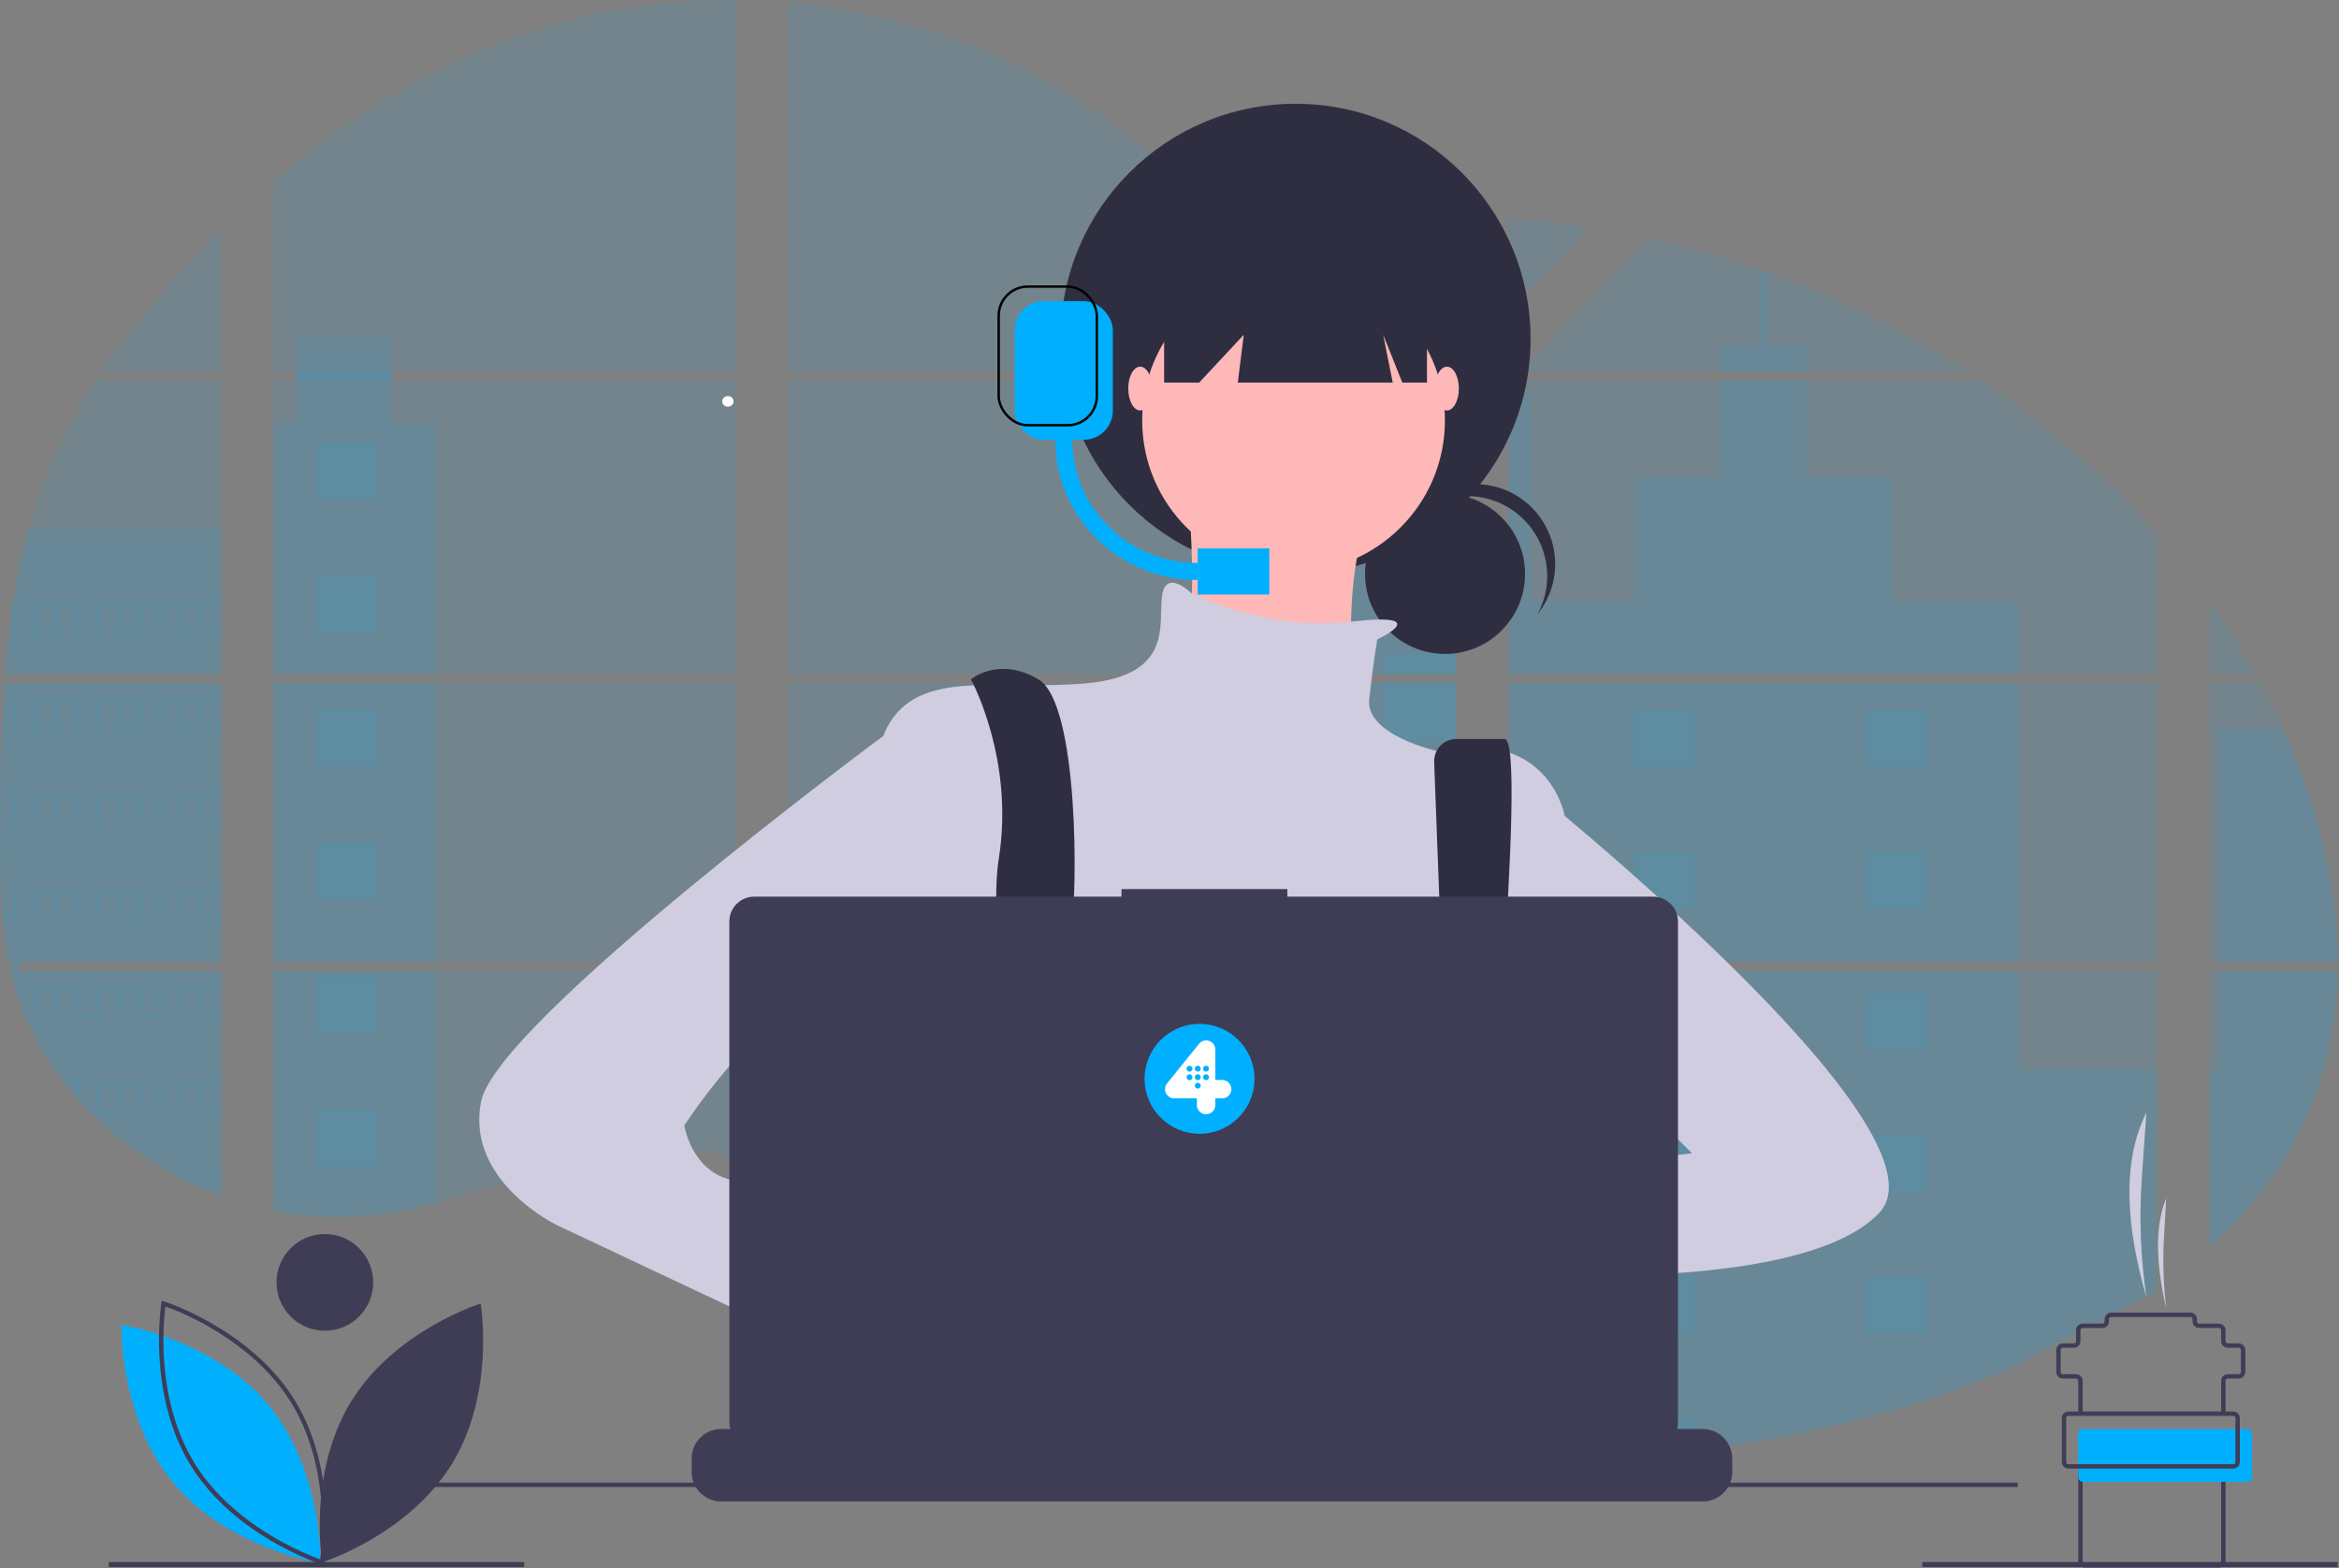 <?xml version="1.0" encoding="UTF-8"?>
<svg width="965px" height="647px" viewBox="0 0 965 647" version="1.1" xmlns="http://www.w3.org/2000/svg" xmlns:xlink="http://www.w3.org/1999/xlink">
    <rect x="0" y="0" width="965" height="647" fill="#808080" stroke="none"/>
    <title>r4-callcenter-wbg</title>
    <g id="Page-1" stroke="none" stroke-width="1" fill="none" fill-rule="evenodd">
        <g id="Desktop-HD" transform="translate(-960, -726)">
            <g id="r4-callcenter-wbg" transform="translate(960, 726)">
                <path d="M1.76,281.684 L91.28,281.684 L91.28,396.884 L8.28,396.884 C8.07,398.074 7.85,399.254 7.62,400.444 L91.26,400.444 L91.26,493.334 C91.12,493.293 90.983,493.243 90.85,493.184 C88.48,492.274 86.13,491.354 83.85,490.384 L82.34,489.734 C79.967,488.687 77.633,487.574 75.34,486.394 C74.53,485.994 73.71,485.564 72.9,485.134 C59.929,478.318 48.056,469.591 37.68,459.244 C37.37,458.964 37.09,458.674 36.81,458.394 C35.39,456.934 33.97,455.444 32.62,453.934 L31.11,452.234 C29.5,450.394 27.96,448.474 26.46,446.544 C26.23,446.254 26.02,445.964 25.79,445.684 C19.677,437.718 14.581,429.021 10.62,419.794 C10.5,419.514 10.38,419.224 10.27,418.944 C9.043,416.037 7.95,413.074 6.99,410.054 C6.59,408.794 6.19,407.534 5.86,406.254 C5.73,405.874 5.64,405.484 5.53,405.124 C0.53,386.674 -1.42108547e-14,367.494 -1.42108547e-14,348.414 L-1.42108547e-14,341.754 C-1.42108547e-14,334.034 0.077,326.297 0.23,318.544 C0.23,316.544 0.32,314.544 0.37,312.544 C0.49,307.434 0.66,302.304 0.89,297.194 C0.95,295.784 1.02,294.354 1.1,292.954 C1.1,292.134 1.18,291.314 1.23,290.504 C1.35,287.544 1.53,284.614 1.76,281.684 Z" id="Path" fill="#00B0FF" fill-rule="nonzero" opacity="0.1"></path>
                <path d="M91.27,153.404 L42.16,153.404 C50.174,141.568 58.9,130.231 68.29,119.454 C75.58,110.994 83.29,102.734 91.29,94.804 L91.27,153.404 Z" id="Path" fill="#00B0FF" fill-rule="nonzero" opacity="0.1"></path>
                <path d="M91.27,156.954 L91.27,278.114 L1.99,278.114 C2.003,277.756 2.037,277.399 2.09,277.044 C2.17,276.124 2.25,275.144 2.33,274.184 C2.42,273.074 2.54,271.954 2.64,270.824 C2.74,269.694 2.88,268.394 3.01,267.194 C3.14,265.994 3.28,264.764 3.42,263.514 C3.56,262.264 3.71,261.094 3.86,259.904 C4.01,258.714 4.16,257.484 4.33,256.284 C4.47,255.284 4.6,254.284 4.75,253.284 C4.95,251.874 5.16,250.464 5.39,249.064 C5.408,248.852 5.441,248.641 5.49,248.434 C7.101,238.181 9.295,228.028 12.06,218.024 C14.97,207.487 18.67,197.185 23.13,187.204 C27.891,176.7 33.451,166.577 39.76,156.924 L91.27,156.954 Z" id="Path" fill="#00B0FF" fill-rule="nonzero" opacity="0.1"></path>
                <path d="M112.66,281.684 L112.66,396.884 L303.88,396.884 L303.88,281.684 L112.66,281.684 Z M112.66,400.464 L112.66,499.464 C113.75,499.674 114.83,499.884 115.91,500.054 C117.37,500.324 118.83,500.564 120.3,500.774 C120.592,500.796 120.882,500.833 121.17,500.884 C121.75,500.974 122.35,501.054 122.93,501.124 C124.4,501.314 125.85,501.474 127.36,501.604 L129.47,501.774 L131.17,501.894 L131.17,501.894 C132.1,501.964 133.01,502.014 133.93,502.044 C134.497,502.034 135.065,502.054 135.63,502.104 L141.88,502.104 C142.64,502.104 143.4,502.104 144.15,502.044 L144.15,502.044 C144.677,502.054 145.205,502.034 145.73,501.984 L146.18,501.984 C146.614,501.994 147.049,501.974 147.48,501.924 L147.78,501.924 L150.76,501.684 C151.76,501.604 152.7,501.504 153.68,501.394 L155.68,501.164 C163.853,500.089 171.945,498.466 179.9,496.304 C197.74,491.604 215.16,485.034 233.03,480.224 C256.21,473.964 281.69,470.944 303.93,478.474 L303.93,400.474 L112.66,400.464 Z M303.88,153.464 L303.88,0.014 C282.972,-0.204 262.114,2.106 241.76,6.894 C193.32,18.374 149.84,43.284 112.64,75.104 L112.64,153.404 L122.23,153.404 L122.23,156.954 L112.64,156.954 L112.64,278.114 L303.88,278.114 L303.88,156.954 L161.7,156.954 L161.7,153.404 L303.88,153.464 Z M549.57,101.584 C537.57,101.184 525.68,97.584 514.9,92.074 C494.3,81.504 477.82,65.164 459.46,51.384 C421.28,22.674 373.89,5.384 325.3,1.054 L325.3,153.404 L598.3,153.404 L598.97,152.724 L549.57,101.584 Z M574.44,97.384 L600.81,124.684 L600.81,90.234 C591.96,91.234 584.23,93.744 574.46,97.384 L574.44,97.384 Z M600.81,523.934 L600.81,400.444 L544.6,400.444 C544.45,399.914 544.3,399.384 544.12,398.854 C544.29,399.384 544.44,399.914 544.59,400.444 L325.3,400.444 L325.3,489.764 C327.39,491.224 329.44,492.764 331.48,494.314 L331.48,494.314 C333.68,496.004 335.85,497.734 338.03,499.454 L340.22,501.164 C341.27,501.994 342.34,502.804 343.4,503.624 C345.52,505.244 347.66,506.844 349.82,508.424 C350.89,509.224 351.98,510.004 353.06,510.784 C370.363,523.257 388.536,534.476 407.44,544.354 C411.693,546.587 415.983,548.754 420.31,550.854 C423.19,552.254 426.09,553.627 429.01,554.974 C433.383,556.974 437.79,558.927 442.23,560.834 L442.23,560.834 C483.432,578.257 526.752,590.166 571.07,596.254 C580.943,597.621 590.857,598.701 600.81,599.494 L600.81,523.934 L600.81,523.934 L600.81,523.934 Z M325.3,156.934 L325.3,278.114 L600.83,278.114 L600.83,156.954 L325.3,156.934 Z M325.3,281.644 L325.3,396.884 L600.83,396.884 L600.83,281.684 L325.3,281.644 Z M622.22,90.074 L622.22,128.604 L655.87,93.734 C644.723,92.027 633.507,90.807 622.22,90.074 Z M622.22,281.664 L622.22,396.884 L890.22,396.884 L890.22,281.684 L622.22,281.664 Z M889.22,533.094 L890.22,400.444 L622.22,400.444 L622.22,600.844 C639.479,601.528 656.761,601.331 674,600.254 L674.31,600.254 C682.523,599.761 690.717,599.051 698.89,598.124 L699.08,598.124 C742.454,593.381 784.965,582.673 825.41,566.304 M941.89,300.684 C940.89,298.434 939.89,296.214 938.77,294.004 C936.77,289.874 934.67,285.794 932.5,281.754 L911.59,281.754 L911.59,396.884 L964.45,396.884 C964.45,364.294 955.66,330.934 941.9,300.594 L941.89,300.684 Z M911.59,400.524 L911.59,514.524 C926.48,501.054 939.06,485.634 948.12,468.014 C959.01,446.794 963.98,423.814 964.41,400.414 L911.59,400.524 Z M911.59,248.184 L911.59,278.184 L930.54,278.184 C924.784,267.811 918.461,257.762 911.6,248.084 L911.59,248.184 Z M729.85,112.684 C728.46,112.184 727.06,111.684 725.66,111.184 C710.837,106.005 695.721,101.708 680.39,98.314 L628.89,151.634 L628.89,151.634 L627.89,152.634 L628.55,153.314 L811.85,153.314 C786.157,136.685 758.645,123.053 729.85,112.684 L729.85,112.684 Z M817.24,156.964 L625.97,156.964 L622.22,160.224 L622.22,278.124 L890.22,278.124 L890.22,220.974 C868.791,196.562 844.271,175.047 817.28,156.974 L817.24,156.964 Z" id="Shape" fill="#00B0FF" fill-rule="nonzero" opacity="0.1"></path>
                <path d="M91.27,218.074 L91.27,278.074 L1.99,278.074 C2.003,277.716 2.037,277.359 2.09,277.004 C2.17,276.084 2.25,275.104 2.33,274.144 C2.42,273.034 2.54,271.914 2.64,270.784 C2.74,269.654 2.88,268.354 3.01,267.154 C3.14,265.954 3.28,264.724 3.42,263.474 C3.56,262.224 3.71,261.054 3.86,259.864 C4.01,258.674 4.16,257.444 4.33,256.244 C4.47,255.244 4.6,254.244 4.75,253.244 C4.95,251.834 5.16,250.424 5.39,249.024 C5.408,248.812 5.441,248.601 5.49,248.394 C7.101,238.141 9.295,227.988 12.06,217.984 L91.27,218.074 Z" id="Path" fill="#00B0FF" fill-rule="nonzero" opacity="0.1"></path>
                <path d="M1.76,281.684 L91.28,281.684 L91.28,396.884 L8.28,396.884 C8.07,398.074 7.85,399.254 7.62,400.444 L91.26,400.444 L91.26,493.334 C91.12,493.293 90.983,493.243 90.85,493.184 C88.48,492.274 86.13,491.354 83.85,490.384 L82.34,489.734 C79.967,488.687 77.633,487.574 75.34,486.394 C74.53,485.994 73.71,485.564 72.9,485.134 C59.929,478.318 48.056,469.591 37.68,459.244 C37.37,458.964 37.09,458.674 36.81,458.394 C35.39,456.934 33.97,455.444 32.62,453.934 L31.11,452.234 C29.5,450.394 27.96,448.474 26.46,446.544 C26.23,446.254 26.02,445.964 25.79,445.684 C19.677,437.718 14.581,429.021 10.62,419.794 C10.5,419.514 10.38,419.224 10.27,418.944 C9.043,416.037 7.95,413.074 6.99,410.054 C6.59,408.794 6.19,407.534 5.86,406.254 C5.73,405.874 5.64,405.484 5.53,405.124 C0.53,386.674 -1.42108547e-14,367.494 -1.42108547e-14,348.414 L-1.42108547e-14,341.754 C-1.42108547e-14,334.034 0.077,326.297 0.23,318.544 C0.23,316.544 0.32,314.544 0.37,312.544 C0.49,307.434 0.66,302.304 0.89,297.194 C0.95,295.784 1.02,294.354 1.1,292.954 C1.1,292.134 1.18,291.314 1.23,290.504 C1.35,287.544 1.53,284.614 1.76,281.684 Z" id="Path" fill="#00B0FF" fill-rule="nonzero" opacity="0.1"></path>
                <polygon id="Path" fill="#00B0FF" fill-rule="nonzero" opacity="0.1" points="179.98 174.304 179.98 278.114 112.66 278.114 112.66 174.304 122.25 174.304 122.25 139.164 161.66 139.164 161.66 174.304"></polygon>
                <rect id="Rectangle" fill="#00B0FF" fill-rule="nonzero" opacity="0.1" x="112.67" y="281.674" width="67.32" height="115.21"></rect>
                <path d="M112.66,400.444 L179.98,400.444 L179.98,496.244 C172.026,498.407 163.934,500.027 155.76,501.094 C155.09,501.184 154.43,501.264 153.76,501.334 C152.76,501.434 151.82,501.534 150.84,501.614 L147.92,501.844 L147.61,501.844 C147.19,501.844 146.75,501.844 146.31,501.894 L145.87,501.894 C145.33,501.894 144.8,501.954 144.28,501.954 L144.28,501.954 C143.53,501.954 142.78,502.004 142.01,502.024 L135.76,502.024 C135.189,502.033 134.618,502.01 134.05,501.954 C133.14,501.954 132.22,501.874 131.3,501.814 L131.3,501.814 L129.6,501.694 L127.49,501.514 C126.01,501.384 124.57,501.224 123.06,501.044 C122.48,500.964 121.88,500.894 121.3,500.804 C121.011,500.784 120.724,500.747 120.44,500.694 C118.97,500.474 117.52,500.244 116.05,499.974 C114.96,499.794 113.88,499.584 112.79,499.374 L112.66,400.444 Z" id="Path" fill="#00B0FF" fill-rule="nonzero" opacity="0.1"></path>
                <rect id="Rectangle" fill="#00B0FF" fill-rule="nonzero" opacity="0.1" x="545.32" y="162.054" width="55.52" height="116.06"></rect>
                <polygon id="Path" fill="#00B0FF" fill-rule="nonzero" opacity="0.1" points="600.84 281.674 600.84 396.884 325.3 396.884 325.3 347.194 472.06 347.194 472.06 376.504 545.32 376.504 545.32 281.674"></polygon>
                <path d="M601.76,523.974 L600.88,523.974 L600.88,599.554 C590.927,598.767 581.013,597.684 571.14,596.304 C526.808,590.215 483.476,578.291 442.27,560.844 C430.43,555.804 418.833,550.311 407.48,544.364 C388.576,534.486 370.403,523.267 353.1,510.794 C348.773,507.661 344.497,504.457 340.27,501.184 L331.51,494.314 C329.51,492.754 327.43,491.224 325.33,489.714 L325.33,400.444 L544.63,400.444 C544.48,399.914 544.33,399.384 544.17,398.854 C544.34,399.384 544.49,399.914 544.64,400.444 L600.88,400.444 L600.88,523.924 L601.76,523.974 Z" id="Path" fill="#00B0FF" fill-rule="nonzero" opacity="0.1"></path>
                <path d="M745.61,153.404 L709.45,153.404 L709.45,142.744 L725.66,142.744 L725.66,111.174 C727.06,111.664 728.46,112.174 729.85,112.674 L729.85,142.744 L745.61,142.744 L745.61,153.404 Z" id="Path" fill="#00B0FF" fill-rule="nonzero" opacity="0.1"></path>
                <polygon id="Path" fill="#00B0FF" fill-rule="nonzero" opacity="0.1" points="832.76 278.114 622.22 278.114 622.22 162.054 631.55 162.054 631.55 247.834 674.21 247.834 674.21 197.064 709.45 197.064 709.45 156.954 745.61 156.954 745.61 197.064 780.84 197.064 780.84 247.834 832.76 247.834"></polygon>
                <path d="M622.22,281.684 L622.22,396.884 L832.76,396.884 L832.76,281.684 L622.22,281.684 Z M889.91,532.524 L890.2,441.334 L832.76,441.334 L832.76,400.444 L622.22,400.444 L622.22,600.844 C639.479,601.528 656.761,601.331 674,600.254 L674.31,600.254 C682.523,599.761 690.717,599.051 698.89,598.124 L699.08,598.124 C742.454,593.381 784.965,582.673 825.41,566.304" id="Shape" fill="#00B0FF" fill-rule="nonzero" opacity="0.1"></path>
                <path d="M915.31,400.444 L964.43,400.444 C964,423.844 959.02,446.824 948.13,468.044 C939.13,485.664 926.49,501.044 911.61,514.554 L911.61,441.284 L915.31,441.284 L915.31,400.444 Z" id="Path" fill="#00B0FF" fill-rule="nonzero" opacity="0.1"></path>
                <path d="M964.46,396.884 L915.31,396.884 L915.31,300.594 L941.9,300.594 C955.66,330.934 964.41,364.294 964.46,396.884 Z" id="Path" fill="#00B0FF" fill-rule="nonzero" opacity="0.1"></path>
                <rect id="Rectangle" fill="#00B0FF" fill-rule="nonzero" opacity="0.1" x="571.1" y="194.314" width="29.74" height="36.39"></rect>
                <rect id="Rectangle" fill="#00B0FF" fill-rule="nonzero" opacity="0.1" x="571.1" y="269.734" width="29.74" height="8.37"></rect>
                <rect id="Rectangle" fill="#00B0FF" fill-rule="nonzero" opacity="0.1" x="571.1" y="281.674" width="29.74" height="24.44"></rect>
                <rect id="Rectangle" fill="#00B0FF" fill-rule="nonzero" opacity="0.1" x="571.1" y="345.154" width="29.74" height="36.39"></rect>
                <rect id="Rectangle" fill="#00B0FF" fill-rule="nonzero" opacity="0.1" x="571.1" y="420.584" width="29.74" height="36.39"></rect>
                <polygon id="Path" fill="#00B0FF" fill-rule="nonzero" opacity="0.1" points="600.84 523.924 601.72 523.924 600.84 523.924 600.84 532.374 571.1 532.374 571.1 496.004 600.84 496.004"></polygon>
                <path d="M600.84,571.414 L600.84,599.514 C590.887,598.721 580.973,597.637 571.1,596.264 L571.1,571.444 L600.84,571.414 Z" id="Path" fill="#00B0FF" fill-rule="nonzero" opacity="0.1"></path>
                <rect id="Rectangle" fill="#00B0FF" fill-rule="nonzero" opacity="0.1" x="325.3" y="394.214" width="127.45" height="2.68"></rect>
                <rect id="Rectangle" fill="#00B0FF" fill-rule="nonzero" opacity="0.1" x="325.3" y="400.444" width="127.45" height="10.24"></rect>
                <rect id="Rectangle" fill="#00B0FF" fill-rule="nonzero" opacity="0.1" x="325.3" y="444.264" width="127.45" height="16.47"></rect>
                <path d="M452.76,494.324 L452.76,510.794 L353.06,510.794 C348.733,507.661 344.457,504.454 340.23,501.174 C337.31,498.904 334.39,496.584 331.47,494.324 L452.76,494.324 Z" id="Path" fill="#00B0FF" fill-rule="nonzero" opacity="0.1"></path>
                <path d="M452.76,544.364 L452.76,560.844 L442.23,560.844 C430.39,555.817 418.793,550.324 407.44,544.364 L452.76,544.364 Z" id="Path" fill="#00B0FF" fill-rule="nonzero" opacity="0.1"></path>
                <rect id="Rectangle" fill="#00B0FF" fill-rule="nonzero" opacity="0.1" x="674.02" y="292.844" width="25.09" height="23.68"></rect>
                <rect id="Rectangle" fill="#00B0FF" fill-rule="nonzero" opacity="0.1" x="130.74" y="182.484" width="25.09" height="23.68"></rect>
                <rect id="Rectangle" fill="#00B0FF" fill-rule="nonzero" opacity="0.1" x="130.74" y="237.494" width="25.09" height="23.68"></rect>
                <rect id="Rectangle" fill="#00B0FF" fill-rule="nonzero" opacity="0.1" x="130.74" y="292.514" width="25.09" height="23.68"></rect>
                <rect id="Rectangle" fill="#00B0FF" fill-rule="nonzero" opacity="0.1" x="130.74" y="347.524" width="25.09" height="23.68"></rect>
                <rect id="Rectangle" fill="#00B0FF" fill-rule="nonzero" opacity="0.1" x="130.74" y="402.544" width="25.09" height="23.68"></rect>
                <rect id="Rectangle" fill="#00B0FF" fill-rule="nonzero" opacity="0.1" x="130.74" y="457.564" width="25.09" height="23.68"></rect>
                <rect id="Rectangle" fill="#00B0FF" fill-rule="nonzero" opacity="0.1" x="769.8" y="292.844" width="25.09" height="23.68"></rect>
                <rect id="Rectangle" fill="#00B0FF" fill-rule="nonzero" opacity="0.1" x="674.02" y="351.264" width="25.09" height="23.68"></rect>
                <rect id="Rectangle" fill="#00B0FF" fill-rule="nonzero" opacity="0.1" x="769.8" y="351.264" width="25.09" height="23.68"></rect>
                <rect id="Rectangle" fill="#00B0FF" fill-rule="nonzero" opacity="0.1" x="674.02" y="409.684" width="25.09" height="23.68"></rect>
                <rect id="Rectangle" fill="#00B0FF" fill-rule="nonzero" opacity="0.1" x="769.8" y="409.684" width="25.09" height="23.68"></rect>
                <rect id="Rectangle" fill="#00B0FF" fill-rule="nonzero" opacity="0.1" x="674.02" y="468.104" width="25.09" height="23.68"></rect>
                <rect id="Rectangle" fill="#00B0FF" fill-rule="nonzero" opacity="0.1" x="769.8" y="468.104" width="25.09" height="23.68"></rect>
                <rect id="Rectangle" fill="#00B0FF" fill-rule="nonzero" opacity="0.1" x="674.02" y="526.524" width="25.09" height="23.68"></rect>
                <rect id="Rectangle" fill="#00B0FF" fill-rule="nonzero" opacity="0.1" x="769.8" y="526.524" width="25.09" height="23.68"></rect>
                <polygon id="Path" fill="#00B0FF" fill-rule="nonzero" opacity="0.1" points="674.02 600.214 674.02 584.944 699.1 584.944 699.1 598.044"></polygon>
                <path d="M5.41,248.464 L5.41,262.014 L91.27,262.014 L91.27,248.464 L5.41,248.464 Z M13.96,261.164 L6.96,261.164 L6.96,249.384 L13.96,249.384 L13.96,261.164 Z M22.51,261.164 L15.51,261.164 L15.51,249.384 L22.51,249.384 L22.51,261.164 Z M31.04,261.164 L24.04,261.164 L24.04,249.384 L31.04,249.384 L31.04,261.164 Z M39.59,261.164 L32.59,261.164 L32.59,249.384 L39.59,249.384 L39.59,261.164 Z M48.13,261.164 L41.13,261.164 L41.13,249.384 L48.13,249.384 L48.13,261.164 Z M56.68,261.164 L49.68,261.164 L49.68,249.384 L56.68,249.384 L56.68,261.164 Z M65.23,261.164 L58.23,261.164 L58.23,249.384 L65.23,249.384 L65.23,261.164 Z M73.77,261.164 L66.77,261.164 L66.77,249.384 L73.77,249.384 L73.77,261.164 Z M82.31,261.164 L75.31,261.164 L75.31,249.384 L82.31,249.384 L82.31,261.164 Z M90.85,261.164 L83.76,261.164 L83.76,249.384 L90.76,249.384 L90.85,261.164 Z" id="Shape" fill="#00B0FF" fill-rule="nonzero" opacity="0.1"></path>
                <path d="M5.41,287.934 L5.41,301.484 L91.27,301.484 L91.27,287.934 L5.41,287.934 Z M13.96,300.624 L6.96,300.624 L6.96,288.784 L13.96,288.784 L13.96,300.624 Z M22.51,300.624 L15.51,300.624 L15.51,288.784 L22.51,288.784 L22.51,300.624 Z M31.04,300.624 L24.04,300.624 L24.04,288.784 L31.04,288.784 L31.04,300.624 Z M39.59,300.624 L32.59,300.624 L32.59,288.784 L39.59,288.784 L39.59,300.624 Z M48.13,300.624 L41.13,300.624 L41.13,288.784 L48.13,288.784 L48.13,300.624 Z M56.68,300.624 L49.68,300.624 L49.68,288.784 L56.68,288.784 L56.68,300.624 Z M65.23,300.624 L58.23,300.624 L58.23,288.784 L65.23,288.784 L65.23,300.624 Z M73.77,300.624 L66.77,300.624 L66.77,288.784 L73.77,288.784 L73.77,300.624 Z M82.31,300.624 L75.31,300.624 L75.31,288.784 L82.31,288.784 L82.31,300.624 Z M90.85,300.624 L83.76,300.624 L83.76,288.784 L90.76,288.784 L90.85,300.624 Z" id="Shape" fill="#00B0FF" fill-rule="nonzero" opacity="0.1"></path>
                <path d="M5.41,327.374 L5.41,340.914 L91.27,340.914 L91.27,327.374 L5.41,327.374 Z M13.96,340.064 L6.96,340.064 L6.96,328.224 L13.96,328.224 L13.96,340.064 Z M22.51,340.064 L15.51,340.064 L15.51,328.224 L22.51,328.224 L22.51,340.064 Z M31.04,340.064 L24.04,340.064 L24.04,328.224 L31.04,328.224 L31.04,340.064 Z M39.59,340.064 L32.59,340.064 L32.59,328.224 L39.59,328.224 L39.59,340.064 Z M48.13,340.064 L41.13,340.064 L41.13,328.224 L48.13,328.224 L48.13,340.064 Z M56.68,340.064 L49.68,340.064 L49.68,328.224 L56.68,328.224 L56.68,340.064 Z M65.23,340.064 L58.23,340.064 L58.23,328.224 L65.23,328.224 L65.23,340.064 Z M73.77,340.064 L66.77,340.064 L66.77,328.224 L73.77,328.224 L73.77,340.064 Z M82.31,340.064 L75.31,340.064 L75.31,328.224 L82.31,328.224 L82.31,340.064 Z M90.85,340.064 L83.76,340.064 L83.76,328.224 L90.76,328.224 L90.85,340.064 Z" id="Shape" fill="#00B0FF" fill-rule="nonzero" opacity="0.1"></path>
                <path d="M5.41,366.814 L5.41,380.354 L91.27,380.354 L91.27,366.814 L5.41,366.814 Z M13.96,379.514 L6.96,379.514 L6.96,367.684 L13.96,367.684 L13.96,379.514 Z M22.51,379.514 L15.51,379.514 L15.51,367.684 L22.51,367.684 L22.51,379.514 Z M31.04,379.514 L24.04,379.514 L24.04,367.684 L31.04,367.684 L31.04,379.514 Z M39.59,379.514 L32.59,379.514 L32.59,367.684 L39.59,367.684 L39.59,379.514 Z M48.13,379.514 L41.13,379.514 L41.13,367.684 L48.13,367.684 L48.13,379.514 Z M56.68,379.514 L49.68,379.514 L49.68,367.684 L56.68,367.684 L56.68,379.514 Z M65.23,379.514 L58.23,379.514 L58.23,367.684 L65.23,367.684 L65.23,379.514 Z M73.77,379.514 L66.77,379.514 L66.77,367.684 L73.77,367.684 L73.77,379.514 Z M82.31,379.514 L75.31,379.514 L75.31,367.684 L82.31,367.684 L82.31,379.514 Z M90.85,379.514 L83.76,379.514 L83.76,367.684 L90.76,367.684 L90.85,379.514 Z" id="Shape" fill="#00B0FF" fill-rule="nonzero" opacity="0.1"></path>
                <path d="M5.76,406.254 C6.1,407.534 6.49,408.794 6.9,410.054 L6.9,407.104 L13.9,407.104 L13.9,418.944 L10.2,418.944 L10.54,419.794 L91.27,419.794 L91.27,406.254 L5.76,406.254 Z M22.49,418.944 L15.49,418.944 L15.49,407.104 L22.49,407.104 L22.49,418.944 Z M31.02,418.944 L24.02,418.944 L24.02,407.104 L31.02,407.104 L31.02,418.944 Z M39.57,418.944 L32.57,418.944 L32.57,407.104 L39.57,407.104 L39.57,418.944 Z M48.11,418.944 L41.11,418.944 L41.11,407.104 L48.11,407.104 L48.11,418.944 Z M56.66,418.944 L49.66,418.944 L49.66,407.104 L56.66,407.104 L56.66,418.944 Z M65.21,418.944 L58.21,418.944 L58.21,407.104 L65.21,407.104 L65.21,418.944 Z M73.75,418.944 L66.75,418.944 L66.75,407.104 L73.75,407.104 L73.75,418.944 Z M82.29,418.944 L75.29,418.944 L75.29,407.104 L82.29,407.104 L82.29,418.944 Z M90.83,418.944 L83.76,418.944 L83.76,407.104 L90.76,407.104 L90.83,418.944 Z" id="Shape" fill="#00B0FF" fill-rule="nonzero" opacity="0.1"></path>
                <path d="M25.76,445.684 C25.99,445.954 26.2,446.244 26.43,446.534 L31.09,446.534 L31.09,452.224 L32.6,453.924 L32.6,446.584 L39.6,446.584 L39.6,458.434 L36.76,458.434 C37.04,458.704 37.31,459.004 37.63,459.274 L91.29,459.274 L91.29,445.684 L25.76,445.684 Z M48.16,458.384 L41.16,458.384 L41.16,446.544 L48.16,446.544 L48.16,458.384 Z M56.71,458.384 L49.71,458.384 L49.71,446.544 L56.71,446.544 L56.71,458.384 Z M65.26,458.384 L58.26,458.384 L58.26,446.544 L65.26,446.544 L65.26,458.384 Z M73.8,458.384 L66.8,458.384 L66.8,446.544 L73.8,446.544 L73.8,458.384 Z M82.34,458.384 L75.34,458.384 L75.34,446.544 L82.34,446.544 L82.34,458.384 Z M90.88,458.384 L83.88,458.384 L83.88,446.544 L90.88,446.544 L90.88,458.384 Z" id="Shape" fill="#00B0FF" fill-rule="nonzero" opacity="0.1"></path>
                <path d="M72.82,485.134 C73.63,485.564 74.45,485.994 75.27,486.394 L75.27,485.984 L82.27,485.984 L82.27,489.734 L83.77,490.384 L83.77,485.984 L90.77,485.984 L90.77,493.184 L91.19,493.334 L91.19,485.134 L72.82,485.134 Z" id="Path" fill="#00B0FF" fill-rule="nonzero" opacity="0.1"></path>
                <path d="M544.12,398.924 C544.29,399.464 544.44,399.994 544.59,400.514 L544.59,400.514 C544.42,399.944 544.3,399.414 544.12,398.884 L544.12,398.924 Z M122.25,153.404 L122.25,156.954 L161.7,156.954 L161.7,153.404 L122.25,153.404 Z M544.12,398.874 C544.29,399.404 544.44,399.934 544.59,400.464 L544.59,400.464 C544.42,399.934 544.3,399.404 544.12,398.874 Z M544.12,398.924 C544.29,399.464 544.44,399.994 544.59,400.514 L544.59,400.514 C544.42,399.944 544.3,399.414 544.12,398.884 L544.12,398.924 Z" id="Shape" fill="#00B0FF" fill-rule="nonzero" opacity="0.1"></path>
                <ellipse id="Oval" fill="#FFFFFF" fill-rule="nonzero" cx="300.3" cy="165.594" rx="2.34" ry="2.18"></ellipse>
                <circle id="Oval" fill="#2F2E41" fill-rule="nonzero" cx="596.18" cy="236.794" r="33.01"></circle>
                <path d="M605.38,204.684 C616.993,204.699 627.743,210.816 633.687,220.792 C639.631,230.768 639.894,243.134 634.38,253.354 C642.2,243.592 643.829,230.248 638.586,218.891 C633.344,207.535 622.131,200.119 609.629,199.738 C597.127,199.357 585.484,206.078 579.56,217.094 C585.829,209.243 595.333,204.675 605.38,204.684 L605.38,204.684 Z" id="Path" fill="#2F2E41" fill-rule="nonzero"></path>
                <circle id="Oval" fill="#2F2E41" fill-rule="nonzero" cx="534.51" cy="139.774" r="96.96"></circle>
                <circle id="Oval" fill="#FFB8B8" fill-rule="nonzero" cx="533.68" cy="173.454" r="62.45"></circle>
                <path d="M489.31,193.174 C489.31,193.174 497.53,268.774 484.38,276.984 C471.23,285.194 559.97,296.684 559.97,296.684 C559.97,296.684 546.83,214.524 579.69,193.154 L489.31,193.174 Z" id="Path" fill="#FFB8B8" fill-rule="nonzero"></path>
                <path d="M568.19,263.844 C568.19,263.844 592.66,252.414 557.42,256.484 C522.18,260.554 491.76,244.944 491.76,244.944 C491.76,244.944 481.08,234.264 479.44,245.764 C477.8,257.264 484.37,278.634 448.22,281.914 C412.07,285.194 379.22,275.344 366.05,299.994 C352.88,324.644 359.48,431.464 359.48,431.464 C359.48,431.464 384.13,520.204 403.85,533.344 C423.57,546.484 596.12,528.414 596.12,528.414 L645.43,439.684 L645.43,336.144 C645.43,336.144 638.86,299.994 592.84,309.854 C592.84,309.854 563.26,303.284 564.9,288.494 C566.54,273.704 568.19,263.844 568.19,263.844 Z" id="Path" fill="#D0CDE1" fill-rule="nonzero"></path>
                <path d="M410.38,596.144 C411.38,591.724 412.07,589.224 412.07,589.224 L411.55,585.624 L406.13,548.854 L403.86,533.344 C423.57,525.134 428.51,487.344 428.51,487.344 L429.25,486.894 L432.62,484.894 L432.62,484.894 L444.7,477.654 L444.94,477.504 L449.82,480.754 L459.73,487.364 C494.41,512.864 529.73,512.414 551.52,508.364 C558.929,507.093 566.174,505 573.12,502.124 L597.02,494.124 L597.77,493.874 L598.5,493.984 L612.5,496.104 L612.76,496.104 L613.92,496.274 L610.67,518.724 L605.96,551.344 C618.4,557.924 629.45,570.344 639.12,585.544 C641.26,588.911 643.333,592.417 645.34,596.064 C647.95,600.784 650.45,605.694 652.82,610.714 C653.11,611.314 653.39,611.924 653.68,612.524 C654.59,614.524 655.5,616.524 656.38,618.524 L406.03,618.524 C406.35,616.524 406.68,614.614 407.03,612.774 L407.03,612.574 C407.15,611.964 407.26,611.364 407.36,610.764 C408.47,604.814 409.54,599.814 410.38,596.144 Z" id="Path" fill="#2F2E41" fill-rule="nonzero"></path>
                <path d="M400.57,280.274 C400.57,280.274 418.65,313.144 412.07,354.274 C405.49,395.404 431.79,497.274 431.79,497.274 L451.51,492.344 C451.51,492.344 438.37,406.894 441.65,387.174 C444.93,367.454 444.94,290.174 428.51,280.354 C412.08,270.534 400.57,280.274 400.57,280.274 Z" id="Path" fill="#2F2E41" fill-rule="nonzero"></path>
                <path d="M591.69,314.434 L598.59,496.374 L611.76,504.594 C611.76,504.594 630.66,304.924 620.76,304.924 L600.76,304.924 C598.364,304.911 596.062,305.853 594.364,307.542 C592.665,309.232 591.71,311.529 591.71,313.924 C591.67,314.124 591.68,314.274 591.69,314.434 Z" id="Path" fill="#2F2E41" fill-rule="nonzero"></path>
                <circle id="Oval" fill="#6C63FF" fill-rule="nonzero" cx="440.83" cy="484.874" r="8.22"></circle>
                <circle id="Oval" fill="#6C63FF" fill-rule="nonzero" cx="605.17" cy="493.084" r="8.22"></circle>
                <polygon id="Path" fill="#2F2E41" fill-rule="nonzero" points="480.28 95.394 480.28 157.844 494.74 157.844 513.14 138.124 510.68 157.844 574.6 157.844 570.66 138.124 578.55 157.844 588.73 157.844 588.73 95.394"></polygon>
                <ellipse id="Oval" fill="#FFB8B8" fill-rule="nonzero" cx="470.41" cy="160.314" rx="4.93" ry="9.04"></ellipse>
                <ellipse id="Oval" fill="#FFB8B8" fill-rule="nonzero" cx="596.95" cy="160.314" rx="4.93" ry="9.04"></ellipse>
                <path d="M630.64,492.264 C630.64,492.264 555.87,478.264 550.94,502.944 C546.01,527.624 633.94,516.944 633.94,516.944 L630.64,492.264 Z" id="Path" fill="#FFB8B8" fill-rule="nonzero"></path>
                <path d="M629,323.004 C629,323.004 808.12,466.004 775.25,500.484 C742.38,534.964 617.49,525.134 617.49,525.134 L625.76,484.044 L698.07,475.834 L661.86,439.684 L629,442.974 L629,323.004 Z" id="Path" fill="#D0CDE1" fill-rule="nonzero"></path>
                <path d="M364.42,561.284 L387.42,579.364 C387.42,579.364 403.86,630.304 428.51,615.514 C453.16,600.724 405.51,548.134 405.51,548.134 L377.57,538.274 L364.42,561.284 Z" id="Path" fill="#FFB8B8" fill-rule="nonzero"></path>
                <path d="M387.42,296.684 L364.48,303.594 C364.48,303.594 205.01,421.594 198.48,454.444 C191.95,487.294 229.7,505.444 229.7,505.444 L372.7,572.824 L387.49,533.374 L320.12,498.864 C320.12,498.864 325.05,489.004 305.33,487.364 C285.61,485.724 282.33,464.364 282.33,464.364 C282.33,464.364 321.77,403.564 343.13,416.714 C364.49,429.864 371.07,439.714 371.07,439.714 L387.42,296.684 Z" id="Path" fill="#D0CDE1" fill-rule="nonzero"></path>
                <path d="M714.68,601.784 L714.68,607.284 C714.688,608.796 714.409,610.296 713.86,611.704 C712.044,616.392 707.527,619.477 702.5,619.464 L297.5,619.464 C292.482,619.457 287.985,616.366 286.18,611.684 C285.631,610.276 285.352,608.776 285.36,607.264 L285.36,601.764 C285.355,598.534 286.635,595.434 288.918,593.149 C291.201,590.864 294.3,589.581 297.53,589.584 L320.88,589.584 L320.88,587.014 C320.877,586.88 320.929,586.75 321.023,586.654 C321.117,586.558 321.246,586.504 321.38,586.504 L333.57,586.504 C333.704,586.504 333.833,586.558 333.927,586.654 C334.021,586.75 334.073,586.88 334.07,587.014 L334.07,587.014 L334.07,589.584 L341.68,589.584 L341.68,587.014 C341.68,586.732 341.908,586.504 342.19,586.504 L354.37,586.504 C354.652,586.504 354.88,586.732 354.88,587.014 L354.88,587.014 L354.88,589.584 L362.5,589.584 L362.5,587.014 C362.497,586.88 362.549,586.75 362.643,586.654 C362.737,586.558 362.866,586.504 363,586.504 L375.18,586.504 C375.462,586.504 375.69,586.732 375.69,587.014 L375.69,587.014 L375.69,589.584 L383.3,589.584 L383.3,587.014 C383.3,586.732 383.528,586.504 383.81,586.504 L395.99,586.504 C396.124,586.504 396.253,586.558 396.347,586.654 C396.441,586.75 396.493,586.88 396.49,587.014 L396.49,587.014 L396.49,589.584 L404.1,589.584 L404.1,587.014 C404.1,586.732 404.328,586.504 404.61,586.504 L416.76,586.504 C417.042,586.504 417.27,586.732 417.27,587.014 L417.27,587.014 L417.27,589.584 L424.89,589.584 L424.89,587.014 C424.887,586.88 424.939,586.75 425.033,586.654 C425.127,586.558 425.256,586.504 425.39,586.504 L437.57,586.504 C437.852,586.504 438.08,586.732 438.08,587.014 L438.08,587.014 L438.08,589.584 L445.76,589.584 L445.76,587.014 C445.76,586.732 445.988,586.504 446.27,586.504 L541.67,586.504 C541.952,586.504 542.18,586.732 542.18,587.014 L542.18,587.014 L542.18,589.584 L549.76,589.584 L549.76,587.014 C549.757,586.88 549.809,586.75 549.903,586.654 C549.997,586.558 550.126,586.504 550.26,586.504 L562.45,586.504 C562.726,586.515 562.945,586.738 562.95,587.014 L562.95,589.584 L570.56,589.584 L570.56,587.014 C570.56,586.732 570.788,586.504 571.07,586.504 L583.25,586.504 C583.532,586.504 583.76,586.732 583.76,587.014 L583.76,587.014 L583.76,589.584 L591.37,589.584 L591.37,587.014 C591.367,586.88 591.419,586.75 591.513,586.654 C591.607,586.558 591.736,586.504 591.87,586.504 L604.05,586.504 C604.332,586.504 604.56,586.732 604.56,587.014 L604.56,587.014 L604.56,589.584 L612.18,589.584 L612.18,587.014 C612.177,586.88 612.229,586.75 612.323,586.654 C612.417,586.558 612.546,586.504 612.68,586.504 L624.87,586.504 C625.003,586.507 625.129,586.562 625.221,586.658 C625.313,586.753 625.363,586.882 625.36,587.014 L625.36,589.584 L632.98,589.584 L632.98,587.014 C632.98,586.732 633.208,586.504 633.49,586.504 L645.67,586.504 C645.952,586.504 646.18,586.732 646.18,587.014 L646.18,587.014 L646.18,589.584 L653.76,589.584 L653.76,587.014 C653.757,586.88 653.809,586.75 653.903,586.654 C653.997,586.558 654.126,586.504 654.26,586.504 L666.44,586.504 C666.722,586.504 666.95,586.732 666.95,587.014 L666.95,587.014 L666.95,589.584 L702.47,589.584 C705.699,589.581 708.797,590.863 711.082,593.145 C713.366,595.428 714.65,598.525 714.65,601.754 L714.68,601.784 Z" id="Path" fill="#3F3D56" fill-rule="nonzero"></path>
                <rect id="Rectangle" fill="#3F3D56" fill-rule="nonzero" x="167.7" y="611.704" width="664.75" height="1.81"></rect>
                <path d="M682.07,369.954 L531.13,369.954 L531.13,366.834 L462.69,366.834 L462.69,369.954 L311.12,369.954 C305.481,369.954 300.91,374.525 300.91,380.164 L300.91,586.854 C300.91,592.493 305.481,597.064 311.12,597.064 L682.07,597.064 C687.709,597.064 692.28,592.493 692.28,586.854 L692.28,380.164 C692.28,377.456 691.204,374.859 689.29,372.945 C687.375,371.03 684.778,369.954 682.07,369.954 L682.07,369.954 Z" id="Path" fill="#3F3D56" fill-rule="nonzero"></path>
                <circle id="Oval" fill="#00B0FF" fill-rule="nonzero" cx="494.9" cy="445.114" r="22.67"></circle>
                <circle id="Oval" cx="489.64" cy="450.274" r="22.67"></circle>
                <rect id="Rectangle" fill="#3F3D56" fill-rule="nonzero" x="44.88" y="644.474" width="171.4" height="2.05"></rect>
                <rect id="Rectangle" fill="#3F3D56" fill-rule="nonzero" x="793.06" y="644.474" width="171.4" height="2.05"></rect>
                <path d="M144.76,578.414 C126.76,607.894 132.92,644.564 132.92,644.564 C132.92,644.564 168.41,633.434 186.46,603.954 C204.51,574.474 198.31,537.814 198.31,537.814 C198.31,537.814 162.76,548.934 144.76,578.414 Z" id="Path" fill="#3F3D56" fill-rule="nonzero"></path>
                <path d="M132.16,644.804 L131.16,644.644 C130.79,644.584 93.84,638.464 71.71,611.984 C49.58,585.504 50.11,548.054 50.11,547.674 L50.11,546.674 L51.11,546.834 C51.48,546.894 88.44,553.024 110.57,579.504 L110.57,579.504 C132.7,605.984 132.17,643.434 132.16,643.814 L132.16,644.804 Z" id="Path" fill="#00B0FF" fill-rule="nonzero"></path>
                <path d="M133.62,645.744 L132.62,645.434 C132.26,645.314 96.62,633.864 78.57,604.434 C60.52,575.004 66.57,538.024 66.57,537.654 L66.75,536.654 L67.75,536.964 C68.11,537.074 103.75,548.534 121.75,577.964 L121.75,577.964 C139.75,607.394 133.75,644.364 133.75,644.734 L133.62,645.744 Z M68.25,539.024 C67.43,545.224 64.16,577.414 80.13,603.484 C96.1,629.554 126.26,641.264 132.13,643.354 C132.95,637.144 136.22,604.964 120.25,578.894 L120.25,578.894 C104.25,552.814 74.12,541.114 68.25,539.024 Z" id="Shape" fill="#3F3D56" fill-rule="nonzero"></path>
                <circle id="Oval" fill="#3F3D56" fill-rule="nonzero" cx="134.03" cy="529.094" r="19.95"></circle>
                <path d="M918.19,583.254 L916.38,583.254 L916.38,569.684 C916.377,568.962 916.663,568.269 917.174,567.758 C917.684,567.247 918.378,566.961 919.1,566.964 L923.63,566.964 C924.13,566.959 924.535,566.554 924.54,566.054 L924.54,556.984 C924.54,556.482 924.133,556.074 923.63,556.074 L919.1,556.074 C917.598,556.074 916.38,554.856 916.38,553.354 L916.38,548.824 C916.375,548.324 915.97,547.92 915.47,547.914 L907.31,547.914 C905.808,547.914 904.59,546.696 904.59,545.194 L904.59,544.284 C904.59,544.044 904.494,543.813 904.323,543.644 C904.152,543.475 903.92,543.381 903.68,543.384 L871.03,543.384 C870.79,543.381 870.558,543.475 870.387,543.644 C870.216,543.813 870.12,544.044 870.12,544.284 L870.12,545.194 C870.12,546.696 868.902,547.914 867.4,547.914 L859.24,547.914 C858.737,547.914 858.33,548.322 858.33,548.824 L858.33,553.354 C858.33,554.856 857.112,556.074 855.61,556.074 L851.08,556.074 C850.577,556.074 850.17,556.482 850.17,556.984 L850.17,566.054 C850.175,566.554 850.58,566.959 851.08,566.964 L856.52,566.964 C858.022,566.964 859.24,568.182 859.24,569.684 L859.24,583.284 L857.43,583.284 L857.43,569.684 C857.43,569.182 857.023,568.774 856.52,568.774 L851.08,568.774 C849.578,568.774 848.36,567.556 848.36,566.054 L848.36,556.984 C848.36,556.263 848.647,555.571 849.157,555.061 C849.667,554.551 850.359,554.264 851.08,554.264 L855.61,554.264 C856.113,554.264 856.52,553.857 856.52,553.354 L856.52,548.824 C856.52,547.322 857.738,546.104 859.24,546.104 L867.4,546.104 C867.903,546.104 868.31,545.697 868.31,545.194 L868.31,544.284 C868.31,543.563 868.597,542.871 869.107,542.361 C869.617,541.851 870.309,541.564 871.03,541.564 L903.68,541.564 C904.401,541.564 905.093,541.851 905.603,542.361 C906.113,542.871 906.4,543.563 906.4,544.284 L906.4,545.194 C906.4,545.697 906.807,546.104 907.31,546.104 L915.47,546.104 C916.972,546.104 918.19,547.322 918.19,548.824 L918.19,553.354 C918.19,553.857 918.597,554.264 919.1,554.264 L923.63,554.264 C925.132,554.264 926.35,555.482 926.35,556.984 L926.35,566.054 C926.35,567.556 925.132,568.774 923.63,568.774 L919.1,568.774 C918.597,568.774 918.19,569.182 918.19,569.684 L918.19,583.254 Z" id="Path" fill="#3F3D56" fill-rule="nonzero"></path>
                <path d="M915.47,646.734 L860.15,646.734 C858.648,646.734 857.43,645.516 857.43,644.014 L857.43,605.014 L859.24,605.014 L859.24,644.014 C859.24,644.517 859.647,644.924 860.15,644.924 L915.47,644.924 C915.97,644.919 916.375,644.514 916.38,644.014 L916.38,605.014 L918.19,605.014 L918.19,644.014 C918.19,645.516 916.972,646.734 915.47,646.734 Z" id="Path" fill="#3F3D56" fill-rule="nonzero"></path>
                <rect id="Rectangle" fill="#00B0FF" fill-rule="nonzero" x="857.43" y="589.604" width="71.64" height="21.77" rx="1.81"></rect>
                <path d="M921.36,605.924 L853.36,605.924 C851.858,605.924 850.64,604.706 850.64,603.204 L850.64,585.064 C850.64,583.562 851.858,582.344 853.36,582.344 L921.36,582.344 C922.862,582.344 924.08,583.562 924.08,585.064 L924.08,603.204 C924.08,604.706 922.862,605.924 921.36,605.924 Z M853.36,584.164 C853.12,584.161 852.888,584.255 852.717,584.424 C852.546,584.593 852.45,584.824 852.45,585.064 L852.45,603.204 C852.45,603.707 852.857,604.114 853.36,604.114 L921.36,604.114 C921.863,604.114 922.27,603.707 922.27,603.204 L922.27,585.064 C922.27,584.824 922.174,584.593 922.003,584.424 C921.832,584.255 921.6,584.161 921.36,584.164 L853.36,584.164 Z" id="Shape" fill="#3F3D56" fill-rule="nonzero"></path>
                <path d="M885.54,535.184 L885.54,535.184 C883.129,518.945 882.491,502.491 883.64,486.114 L885.54,459.014 L885.54,459.014 C875.07,479.834 877.44,507.244 885.54,535.184 Z" id="Path" fill="#D0CDE1" fill-rule="nonzero"></path>
                <path d="M438.88,181.444 C438.88,211.444 463.58,235.784 494.1,235.784" id="Path" stroke="#00B0FF" stroke-width="7"></path>
                <rect id="Rectangle" fill="#00B0FF" fill-rule="nonzero" x="418.64" y="124.244" width="40.48" height="57.2" rx="12"></rect>
                <rect id="Rectangle" stroke="#000000" x="412.03" y="118.244" width="40.48" height="57.2" rx="12"></rect>
                <line x1="494.11" y1="235.784" x2="523.7" y2="235.784" id="Path" stroke="#00B0FF" stroke-width="19" fill="#4A84DD" fill-rule="nonzero"></line>
                <path d="M893.7,539.684 L893.7,539.684 C892.542,529.993 892.238,520.219 892.79,510.474 L893.7,494.334 L893.7,494.334 C888.67,506.774 889.81,523.094 893.7,539.684 Z" id="Path" fill="#D0CDE1" fill-rule="nonzero"></path>
                <path d="M504.04,445.584 L501.41,445.584 L501.41,433.054 C501.41,431.426 500.371,429.981 498.828,429.462 C497.285,428.943 495.583,429.467 494.6,430.764 L481.43,447.084 C480.557,448.228 480.406,449.768 481.042,451.059 C481.678,452.35 482.991,453.169 484.43,453.174 L493.8,453.174 L493.8,456.124 C493.904,458.144 495.572,459.729 497.595,459.729 C499.618,459.729 501.286,458.144 501.39,456.124 L501.39,453.174 L504.02,453.174 C505.422,453.246 506.75,452.539 507.473,451.335 C508.196,450.131 508.196,448.627 507.473,447.423 C506.75,446.219 505.422,445.512 504.02,445.584 L504.04,445.584 Z M490.76,445.684 C490.086,445.684 489.54,445.138 489.54,444.464 C489.54,443.79 490.086,443.244 490.76,443.244 C491.434,443.244 491.98,443.79 491.98,444.464 C491.98,445.138 491.434,445.684 490.76,445.684 L490.76,445.684 Z M490.76,442.154 C490.086,442.154 489.54,441.608 489.54,440.934 C489.54,440.26 490.086,439.714 490.76,439.714 C491.434,439.714 491.98,440.26 491.98,440.934 C491.98,441.608 491.434,442.154 490.76,442.154 Z M494.16,449.154 C493.486,449.154 492.94,448.608 492.94,447.934 C492.94,447.26 493.486,446.714 494.16,446.714 C494.834,446.714 495.38,447.26 495.38,447.934 C495.37,448.587 494.852,449.118 494.2,449.144 L494.16,449.154 Z M494.16,445.664 C493.486,445.664 492.94,445.118 492.94,444.444 C492.94,443.77 493.486,443.224 494.16,443.224 C494.834,443.224 495.38,443.77 495.38,444.444 C495.386,445.108 494.864,445.657 494.2,445.684 L494.16,445.664 Z M494.16,442.134 C493.486,442.134 492.94,441.588 492.94,440.914 C492.94,440.24 493.486,439.694 494.16,439.694 C494.834,439.694 495.38,440.24 495.38,440.914 C495.37,441.567 494.852,442.098 494.2,442.124 L494.16,442.134 Z M497.57,445.664 C496.896,445.664 496.35,445.118 496.35,444.444 C496.35,443.77 496.896,443.224 497.57,443.224 C498.244,443.224 498.79,443.77 498.79,444.444 C498.796,445.108 498.274,445.657 497.61,445.684 L497.57,445.664 Z M497.57,442.134 C496.896,442.134 496.35,441.588 496.35,440.914 C496.35,440.24 496.896,439.694 497.57,439.694 C498.244,439.694 498.79,440.24 498.79,440.914 C498.78,441.567 498.262,442.098 497.61,442.124 L497.57,442.134 Z" id="Shape" fill="#FFFFFF"></path>
            </g>
        </g>
    </g>
</svg>